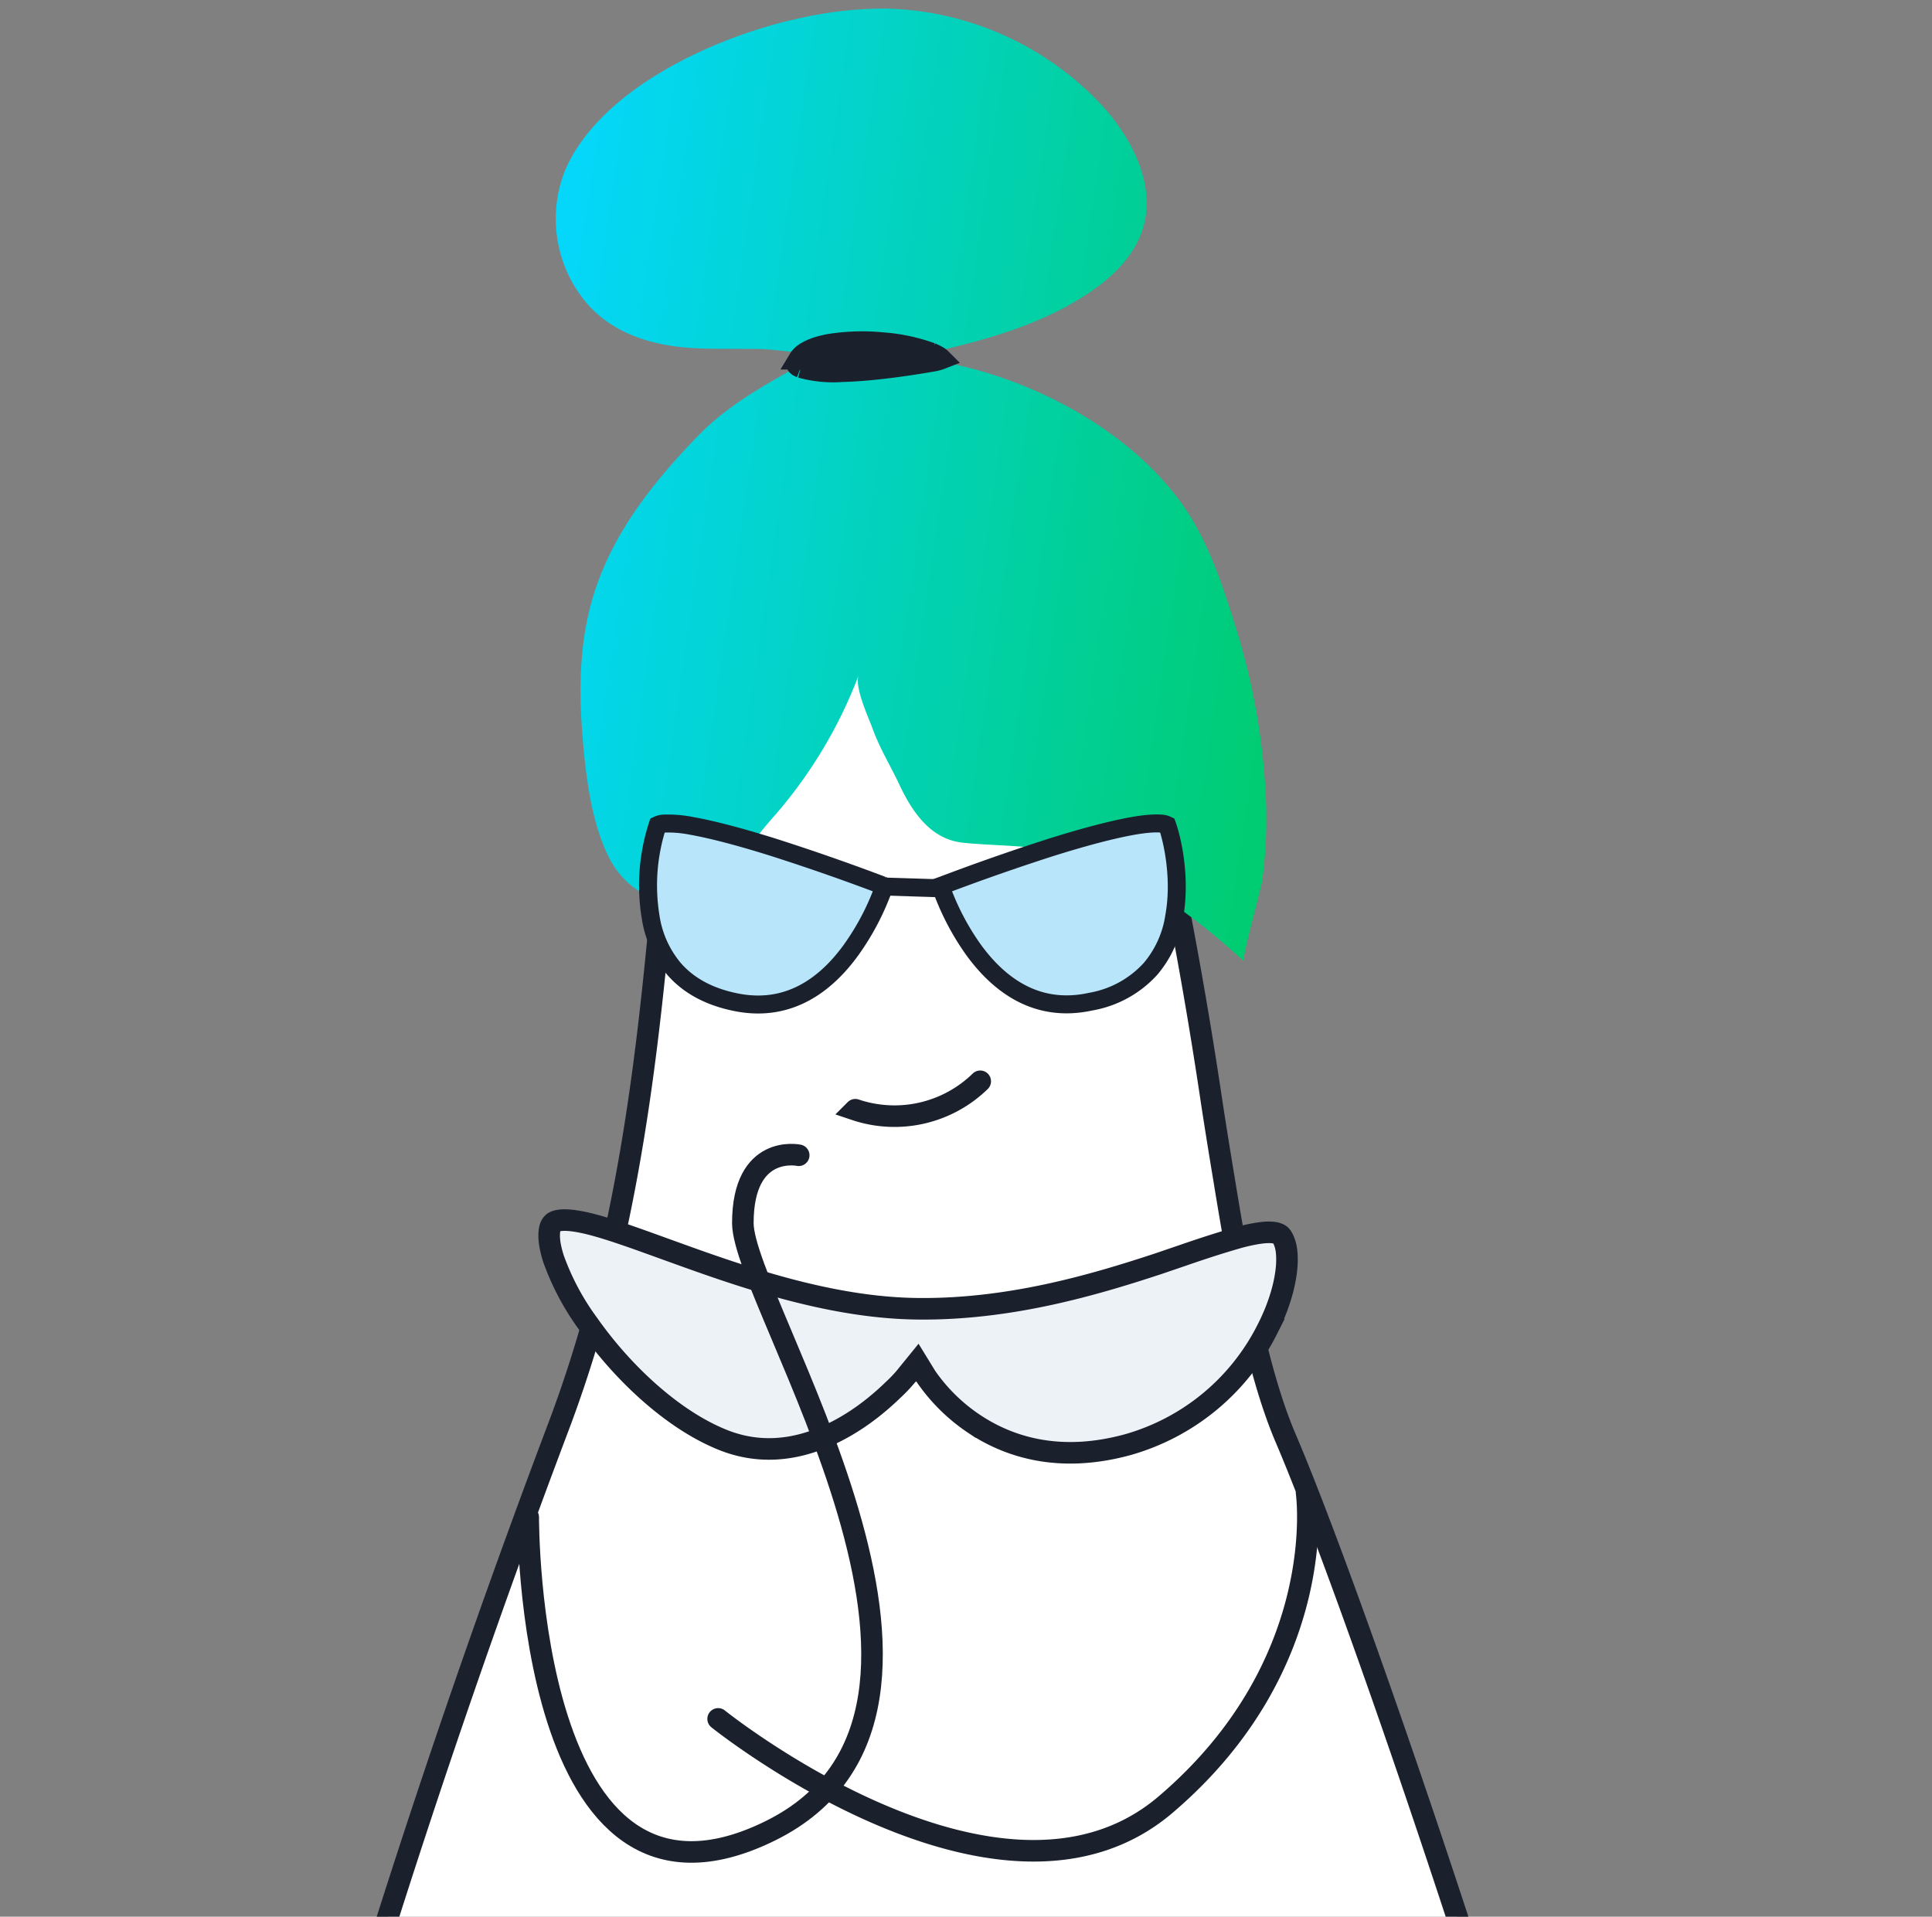 <svg xmlns="http://www.w3.org/2000/svg" fill="none" viewBox="0 0 129 128"><rect x="0" y="0" width="129" height="128" fill="#808080" stroke="none"/><g clip-path="url(#work-together-manager_svg__a)"><path fill="#fff" stroke="#1A202C" stroke-width="1.44" d="M9.29 196.27zM59.6 30.16c5.16.21 8.96 3.23 11.88 8.09 2.94 4.87 4.94 11.5 6.48 18.68a309 309 0 0 1 2.94 16.64q.4 2.61.82 5.12c1.12 6.9 2.32 13.11 4.1 17.3 3.48 8.13 11.41 30.76 18 52.83 3.28 11.02 6.23 21.9 8.11 30.72.94 4.42 1.62 8.3 1.93 11.44q.45 4.56-.1 6.58l-.43.32q-.6.46-1.88 1.24a47 47 0 0 1-8.19 3.79c-7.6 2.75-19.7 5.46-37.63 5.23s-32.1-3.26-41.77-6.24a103 103 0 0 1-11.05-4.06 62 62 0 0 1-3.55-1.7l-.03-.3q-.02-.6.08-1.72c.14-1.5.45-3.65.94-6.37a345 345 0 0 1 4.97-22.4 656 656 0 0 1 22.05-70.02c4.86-12.84 6.07-25.98 7.08-37.04q.39-4.47.85-8.42c.74-6.24 1.78-11.3 3.91-14.73a10 10 0 0 1 4.06-3.82 13 13 0 0 1 6.43-1.16Z"/><path stroke="#1A202C" stroke-linecap="round" stroke-width="1.44" d="M87.24 99.68s1.63 11.43-9.42 20.84c-11.04 9.4-29.87-5.73-29.87-5.73m9.16-40.68a8.2 8.2 0 0 0 8.34-1.9"/><path fill="#EDF2F7" stroke="#1A202C" stroke-width="1.44" d="M60.6 91.78v.02l-.05.05a10 10 0 0 1-.94.99c-.65.63-1.58 1.44-2.73 2.16-2.3 1.44-5.34 2.47-8.61 1.16-3.4-1.36-6.75-4.55-8.99-7.74a17 17 0 0 1-2.33-4.38q-.3-.96-.28-1.58c0-.4.1-.64.22-.76.08-.1.27-.2.71-.22q.67-.02 1.8.26c1.35.34 3.05.96 5.04 1.68l.72.26c4.54 1.64 10.33 3.65 16.06 3.72 6.14.08 11.76-1.57 16.1-3l1.7-.58q2.17-.75 3.77-1.2 1.07-.28 1.77-.32c.48-.02.73.05.87.14q.2.1.37.62.17.53.12 1.43c-.08 1.2-.5 2.72-1.31 4.3a15 15 0 0 1-9.32 7.69c-4.65 1.27-8.02.09-10.23-1.38a12 12 0 0 1-3.27-3.23v-.01l-.54-.88z"/><path fill="url(#work-together-manager_svg__b)" d="M52.76 1.36c-5.27 1.26-12.52 4.57-14.94 9.81a8.7 8.7 0 0 0 1.5 9.24c1.85 2.02 4.56 2.74 7.25 2.85 1.4.06 2.8.02 4.21.05 1.22.02 3.29.47 4.43.08-3.07 1.77-6.23 3.23-8.7 5.82-2.8 2.9-5.37 6.12-6.68 9.93-1.08 3.07-1.2 6.36-.97 9.56.2 2.75.57 6.2 1.85 8.66.77 1.47 2.22 2.7 3.9 2.74 2.99.06 5.18-3.45 6.95-5.45a31 31 0 0 0 5.77-9.55c-.29.76.66 2.82.93 3.55.48 1.34 1.21 2.5 1.8 3.77.87 1.84 2.1 3.64 4.25 3.86 2.38.24 4.63.12 6.99.77 4.6 1.26 8.31 3.99 11.75 7.14-.16-.15 1.15-4.8 1.23-5.39a31 31 0 0 0 .23-5.77 45 45 0 0 0-1.94-10.95c-.96-3.07-1.95-6.2-3.92-8.8-3.69-4.87-10.2-8.22-16.27-9.2a.3.3 0 0 1-.24-.29.3.3 0 0 1 .23-.3c3.6-.82 7.17-1.84 10.2-3.84 1.68-1.1 3.22-2.57 3.77-4.49.85-2.97-.87-6.19-3.1-8.48A20.4 20.4 0 0 0 59.09.57a26 26 0 0 0-6.33.8"/><path stroke="#1A202C" stroke-linecap="round" stroke-width="1.44" d="M35.27 101.32s-.16 28.98 16.15 20.95S49.6 87 49.6 81.68s3.73-4.53 3.73-4.53"/><path fill="#1A202C" stroke="#1A202C" stroke-width="1.44" d="M62.32 24.09q.3-.06.48-.13-.16-.16-.64-.36a12 12 0 0 0-3.16-.68 14 14 0 0 0-3.62.1c-1.12.21-1.77.57-2 .95zm0 0c-.83.14-3.7.64-6.1.7m6.1-.7-6.1.7m0 0a8 8 0 0 1-2.74-.27m2.74.27-2.74-.27m0 0c-.2-.08-.25-.15-.26-.17m.26.17-.26-.17m0 0c0-.02 0-.13.16-.38zm0 0Z"/><path stroke="#1A202C" stroke-linecap="round" stroke-width="1.2" d="m57.34 59.15 7.3.23"/><path fill="#B9E5FA" stroke="#1A202C" stroke-width="1.2" d="m62.8 59.17.14-.05a147 147 0 0 1 7.2-2.52c2-.63 4-1.18 5.54-1.45q1.16-.2 1.82-.15a1 1 0 0 1 .43.1c.37 1.03.93 3.61.47 6.12a7 7 0 0 1-1.57 3.47 7 7 0 0 1-4 2.2c-3.64.8-6.15-1.16-7.82-3.45a17 17 0 0 1-2.21-4.27Zm-3.75.01-.14-.06a147 147 0 0 0-7.22-2.52c-2-.63-4-1.18-5.53-1.45a8 8 0 0 0-1.82-.15 1 1 0 0 0-.43.1 13 13 0 0 0-.47 6.12A7 7 0 0 0 45 64.7c.86.99 2.13 1.8 4 2.2 3.64.8 6.16-1.16 7.82-3.45a17 17 0 0 0 2.22-4.26Z"/></g><defs><linearGradient id="work-together-manager_svg__b" x1="35.78" x2="88.33" y1="28.03" y2="35.71" gradientUnits="userSpaceOnUse"><stop stop-color="#04D7FA"/><stop offset="1" stop-color="#00CC6E"/></linearGradient><clipPath id="work-together-manager_svg__a"><path fill="#fff" d="M.75 0h128v128H.75z"/></clipPath></defs></svg>
